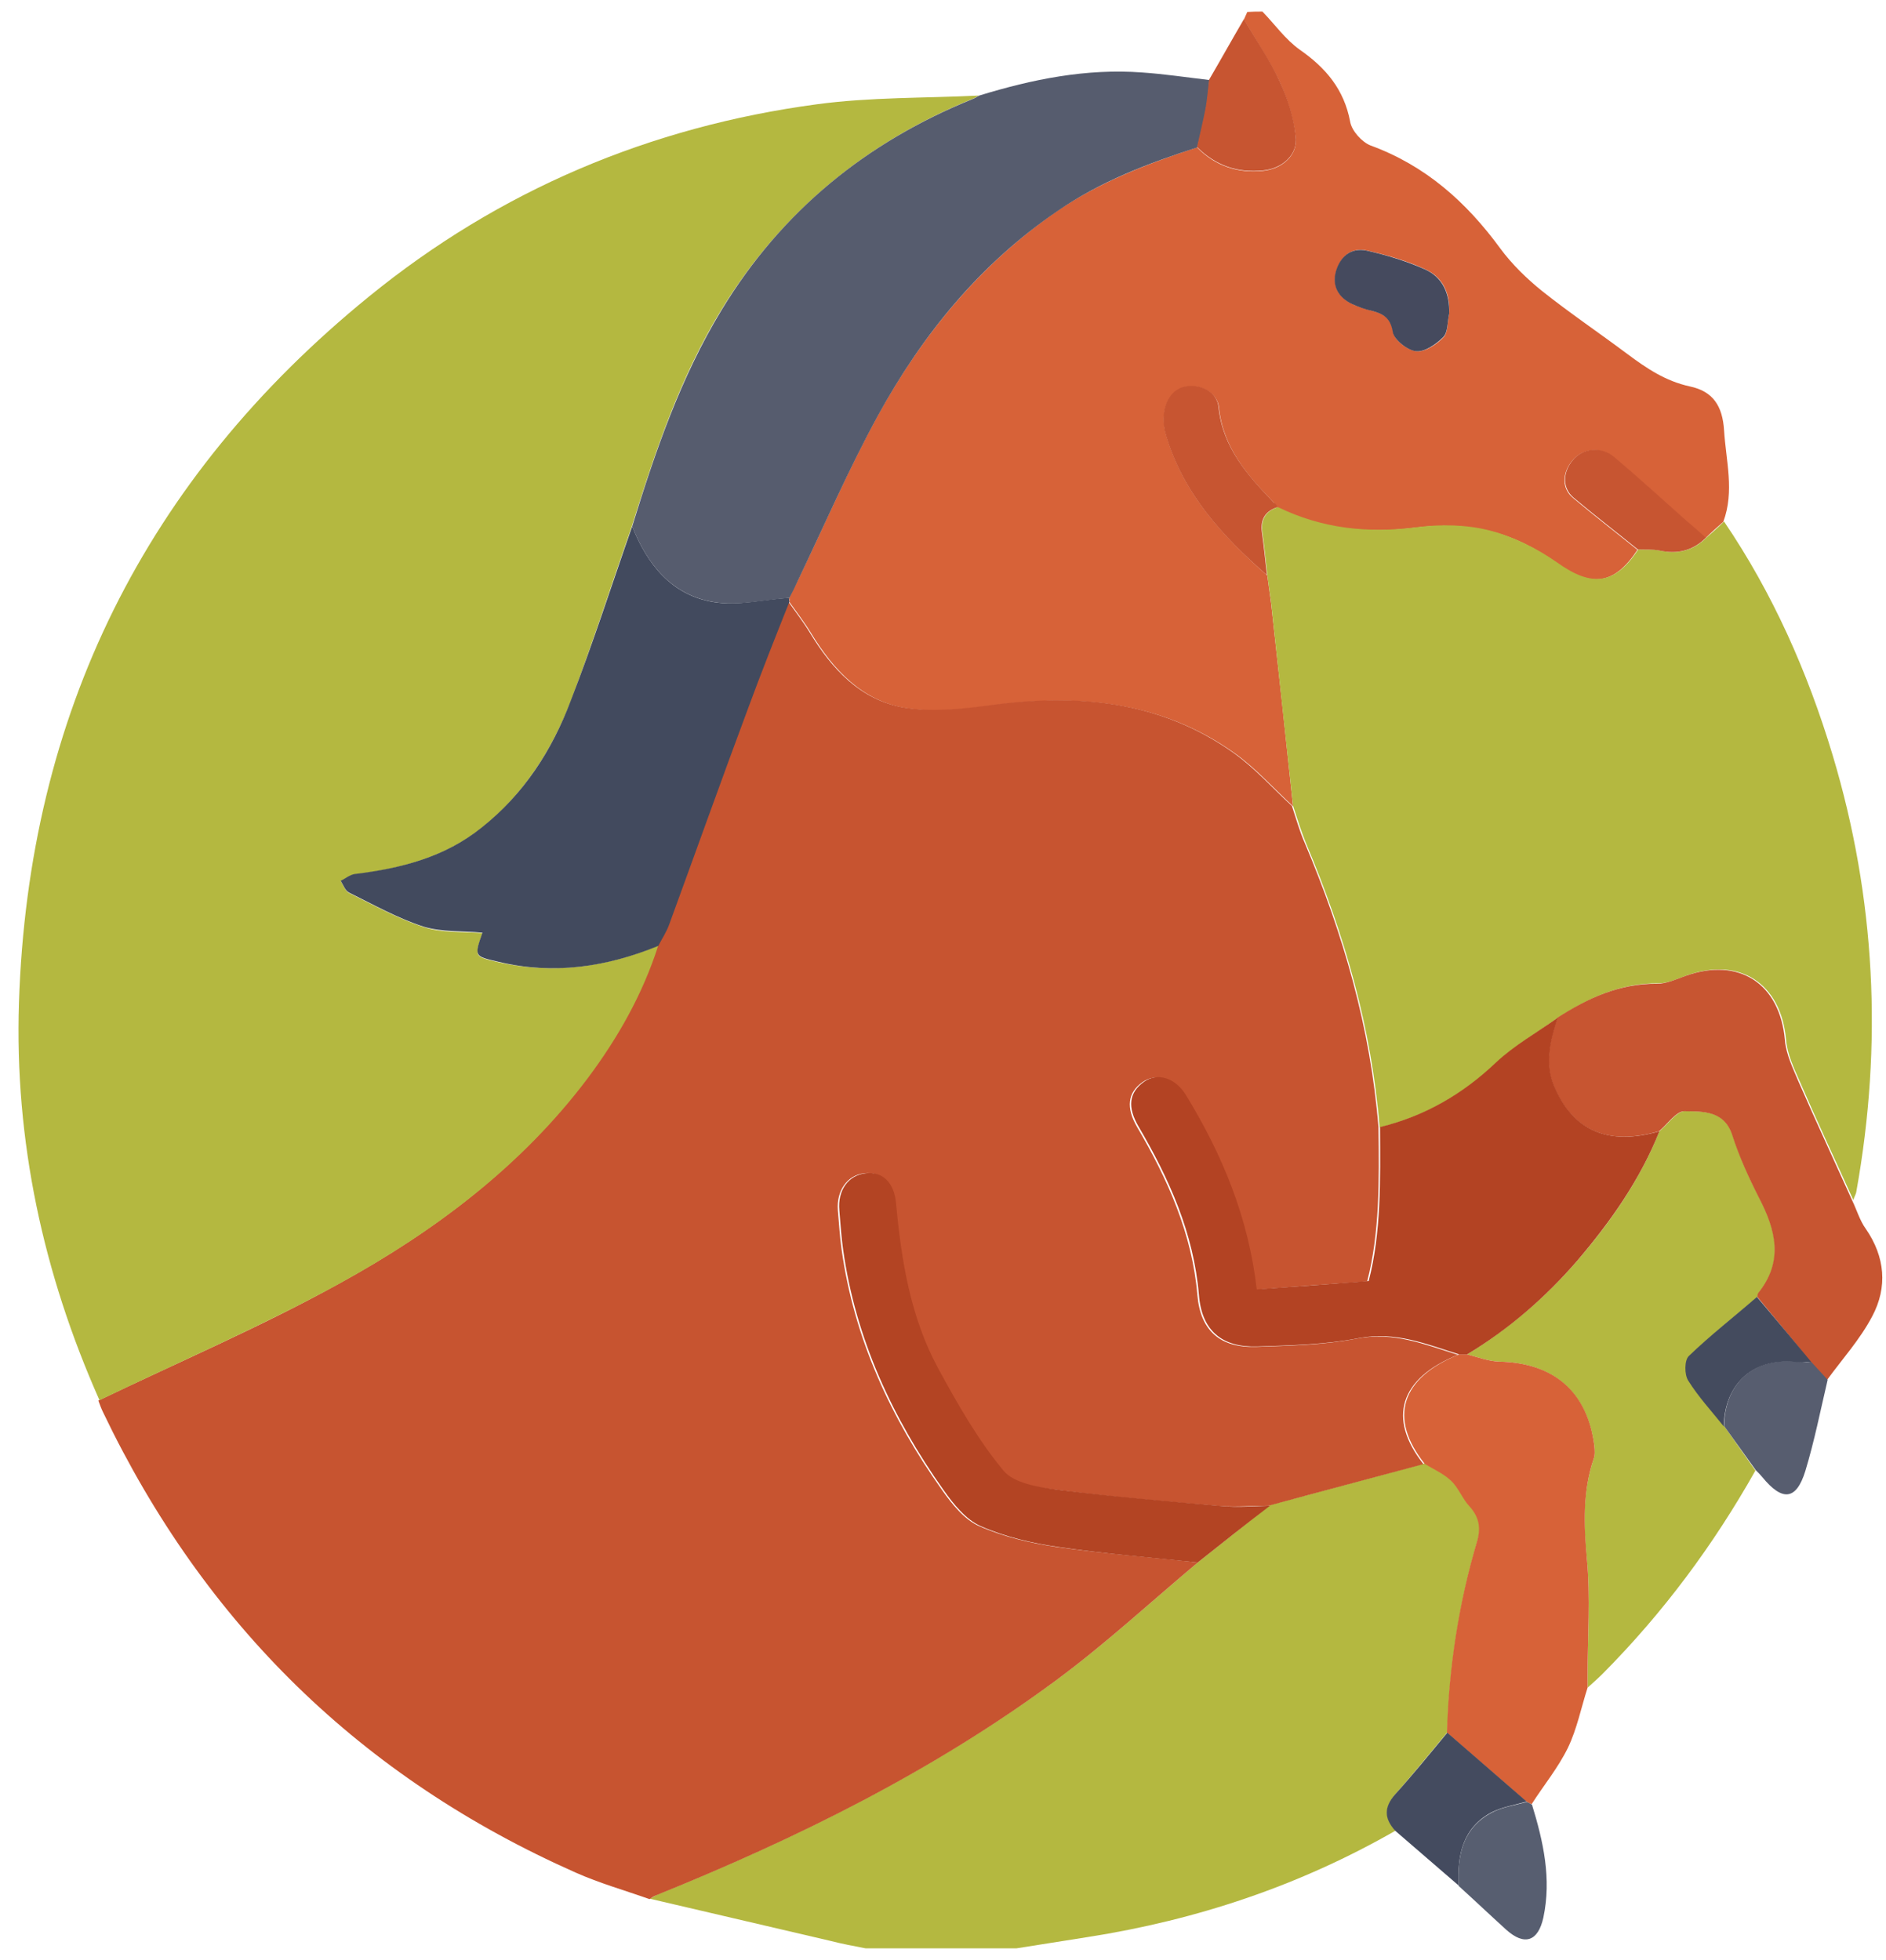 <svg xmlns="http://www.w3.org/2000/svg" width="51" height="53" viewBox="0 0 51 53" fill="none"><path d="M34.138 0.313C34.475 0.661 34.761 1.07 35.15 1.346C35.855 1.837 36.346 2.42 36.51 3.29C36.55 3.535 36.827 3.842 37.062 3.934C38.544 4.476 39.648 5.458 40.568 6.716C40.885 7.146 41.284 7.534 41.703 7.872C42.449 8.465 43.237 8.997 44.003 9.57C44.525 9.959 45.036 10.306 45.7 10.45C46.324 10.582 46.58 10.981 46.621 11.636C46.672 12.464 46.907 13.283 46.6 14.111C46.437 14.255 46.273 14.398 46.12 14.551C45.925 14.387 45.741 14.214 45.547 14.05C44.913 13.487 44.29 12.915 43.646 12.373C43.288 12.066 42.777 12.127 42.511 12.464C42.235 12.802 42.235 13.222 42.541 13.467C43.114 13.948 43.697 14.398 44.279 14.868C43.646 15.83 43.022 15.891 42.081 15.216C41.539 14.827 40.916 14.51 40.272 14.357C39.648 14.203 38.953 14.183 38.299 14.265C36.98 14.439 35.733 14.316 34.536 13.723C34.506 13.682 34.485 13.631 34.455 13.6C33.739 12.864 33.075 12.117 32.962 11.022C32.921 10.613 32.471 10.388 32.073 10.46C31.582 10.552 31.347 11.135 31.541 11.79C32.011 13.365 33.075 14.51 34.271 15.564C34.301 15.809 34.342 16.065 34.373 16.311C34.577 18.141 34.772 19.972 34.966 21.803C34.444 21.323 33.964 20.78 33.391 20.371C31.398 18.95 29.149 18.755 26.787 19.082C26.03 19.185 25.223 19.267 24.477 19.144C23.311 18.95 22.534 18.111 21.931 17.119C21.757 16.832 21.542 16.556 21.348 16.28C21.348 16.249 21.348 16.208 21.338 16.177C21.41 16.024 21.481 15.871 21.563 15.717C22.279 14.234 22.933 12.71 23.72 11.268C24.926 9.069 26.491 7.156 28.576 5.714C29.742 4.916 31.04 4.425 32.369 3.985C32.86 4.486 33.463 4.691 34.158 4.619C34.669 4.568 35.099 4.2 35.037 3.699C34.976 3.197 34.823 2.686 34.608 2.216C34.332 1.632 33.964 1.09 33.637 0.528C33.667 0.456 33.698 0.395 33.729 0.323C33.872 0.313 34.005 0.313 34.138 0.313ZM39.188 8.486C39.219 7.944 39.025 7.504 38.554 7.289C38.053 7.054 37.511 6.9 36.97 6.777C36.54 6.675 36.244 6.941 36.131 7.35C36.029 7.749 36.203 8.046 36.571 8.22C36.734 8.302 36.919 8.353 37.102 8.404C37.419 8.486 37.614 8.598 37.675 8.987C37.706 9.202 38.074 9.478 38.309 9.498C38.544 9.519 38.861 9.304 39.045 9.11C39.157 8.977 39.137 8.69 39.188 8.486Z" fill="#D76238"></path><path d="M37.736 49.502C35.15 50.985 32.369 51.916 29.425 52.377C28.781 52.479 28.137 52.581 27.492 52.683C26.133 52.683 24.763 52.683 23.403 52.683C23.086 52.622 22.759 52.561 22.442 52.479C20.817 52.1 19.191 51.722 17.576 51.343C17.637 51.313 17.688 51.272 17.75 51.241C21.573 49.697 25.243 47.876 28.576 45.421C29.905 44.439 31.132 43.304 32.4 42.24C33.044 41.728 33.698 41.207 34.342 40.696C35.743 40.317 37.144 39.949 38.534 39.57C38.779 39.724 39.045 39.836 39.249 40.031C39.454 40.225 39.556 40.522 39.751 40.726C40.006 41.002 40.067 41.289 39.955 41.657C39.454 43.355 39.188 45.084 39.137 46.843C38.667 47.405 38.217 47.968 37.736 48.51C37.43 48.868 37.44 49.175 37.736 49.502Z" fill="#B4B840"></path><path d="M32.39 42.25C31.122 43.314 29.895 44.449 28.566 45.431C25.243 47.886 21.563 49.707 17.739 51.251C17.678 51.272 17.627 51.313 17.566 51.354C16.901 51.118 16.216 50.924 15.572 50.638C9.775 48.07 5.532 43.917 2.793 38.2C2.741 38.097 2.701 37.985 2.66 37.872C4.827 36.829 7.056 35.878 9.162 34.712C11.738 33.3 14.079 31.541 15.868 29.157C16.686 28.063 17.351 26.887 17.77 25.578C17.872 25.383 17.985 25.199 18.067 24.994C18.782 23.041 19.488 21.087 20.203 19.144C20.561 18.182 20.95 17.231 21.318 16.27C21.512 16.546 21.727 16.822 21.9 17.108C22.503 18.1 23.27 18.929 24.446 19.134C25.192 19.256 25.99 19.174 26.756 19.072C29.118 18.745 31.367 18.939 33.361 20.361C33.933 20.77 34.414 21.312 34.935 21.793C35.048 22.131 35.14 22.468 35.283 22.795C36.326 25.261 37.062 27.807 37.276 30.487C37.297 31.93 37.307 33.361 36.97 34.65C35.927 34.722 34.946 34.794 33.944 34.875C33.719 32.922 33.003 31.213 32.022 29.608C31.735 29.137 31.245 29.014 30.897 29.26C30.488 29.546 30.447 29.955 30.744 30.467C31.572 31.878 32.236 33.351 32.379 35.019C32.461 35.99 33.003 36.45 33.964 36.42C34.874 36.389 35.804 36.369 36.694 36.195C37.685 36.001 38.534 36.358 39.423 36.635C37.849 37.269 37.512 38.353 38.493 39.591C37.092 39.969 35.692 40.337 34.301 40.716C33.872 40.716 33.443 40.757 33.013 40.726C31.531 40.603 30.048 40.481 28.576 40.286C28.055 40.225 27.38 40.123 27.094 39.765C26.399 38.926 25.847 37.954 25.325 36.993C24.579 35.612 24.334 34.088 24.19 32.543C24.139 31.97 23.822 31.674 23.372 31.725C22.912 31.776 22.616 32.195 22.657 32.727C22.688 33.085 22.708 33.433 22.759 33.791C23.096 36.195 24.088 38.343 25.479 40.297C25.744 40.675 26.082 41.094 26.48 41.268C27.135 41.555 27.871 41.728 28.576 41.831C29.875 42.015 31.132 42.107 32.39 42.25Z" fill="#C75430"></path><path d="M17.8 25.568C17.381 26.877 16.717 28.053 15.899 29.148C14.11 31.531 11.758 33.29 9.192 34.702C7.086 35.858 4.858 36.819 2.69 37.862C1.167 34.436 0.39 30.846 0.513 27.102C0.768 19.318 3.937 12.935 9.969 8.026C13.507 5.141 17.586 3.423 22.094 2.819C23.536 2.625 25.008 2.656 26.47 2.584C26.409 2.615 26.358 2.656 26.296 2.676C23.424 3.842 21.133 5.724 19.508 8.373C18.393 10.194 17.719 12.199 17.085 14.234C16.533 15.809 16.022 17.405 15.429 18.97C14.918 20.3 14.151 21.486 13.026 22.387C12.024 23.184 10.828 23.491 9.591 23.645C9.458 23.665 9.346 23.757 9.213 23.829C9.284 23.931 9.335 24.095 9.438 24.146C10.102 24.473 10.757 24.841 11.452 25.066C11.943 25.23 12.505 25.189 13.047 25.23C12.822 25.885 12.822 25.864 13.476 26.018C14.969 26.355 16.4 26.151 17.8 25.568Z" fill="#B4B840"></path><path d="M17.095 14.234C17.719 12.209 18.404 10.204 19.518 8.373C21.134 5.714 23.424 3.842 26.307 2.676C26.368 2.655 26.419 2.614 26.48 2.584C27.912 2.144 29.374 1.847 30.887 1.96C31.49 2.001 32.093 2.093 32.706 2.164C32.676 2.42 32.666 2.666 32.614 2.921C32.553 3.279 32.461 3.627 32.379 3.985C31.05 4.415 29.752 4.906 28.586 5.714C26.491 7.146 24.937 9.058 23.73 11.258C22.943 12.7 22.289 14.214 21.573 15.707C21.502 15.86 21.43 16.014 21.348 16.167C20.663 16.218 19.958 16.392 19.303 16.28C18.169 16.096 17.504 15.267 17.095 14.234Z" fill="#565C6E"></path><path d="M32.369 3.975C32.451 3.617 32.533 3.269 32.604 2.911C32.645 2.666 32.666 2.41 32.696 2.154C33.013 1.612 33.32 1.06 33.637 0.518C33.964 1.08 34.342 1.623 34.608 2.206C34.823 2.666 34.986 3.177 35.038 3.689C35.099 4.19 34.669 4.558 34.158 4.609C33.463 4.681 32.87 4.476 32.369 3.975Z" fill="#C75531"></path><path d="M37.307 30.487C37.092 27.807 36.356 25.261 35.313 22.795C35.18 22.468 35.078 22.131 34.966 21.793C34.771 19.962 34.567 18.131 34.373 16.3C34.342 16.055 34.301 15.799 34.27 15.553C34.23 15.175 34.189 14.786 34.138 14.408C34.087 14.06 34.209 13.825 34.557 13.712C35.753 14.295 37 14.428 38.319 14.255C38.963 14.173 39.658 14.183 40.292 14.347C40.926 14.51 41.56 14.827 42.102 15.206C43.042 15.881 43.666 15.819 44.3 14.858C44.504 14.868 44.709 14.848 44.893 14.889C45.373 14.991 45.792 14.889 46.14 14.541C46.303 14.398 46.467 14.255 46.62 14.101C47.939 16.044 48.88 18.172 49.555 20.412C50.72 24.289 50.914 28.237 50.199 32.216C50.188 32.298 50.137 32.369 50.117 32.451C49.636 31.387 49.136 30.324 48.675 29.26C48.512 28.892 48.328 28.503 48.297 28.114C48.164 26.6 47.05 25.864 45.619 26.375C45.363 26.467 45.107 26.59 44.842 26.59C43.83 26.58 42.971 26.979 42.143 27.511C41.58 27.91 40.967 28.268 40.476 28.738C39.546 29.608 38.513 30.191 37.307 30.487Z" fill="#B4B840"></path><path d="M47.469 39.765C46.334 41.78 44.974 43.611 43.339 45.258C43.206 45.391 43.063 45.514 42.93 45.636C42.93 45.534 42.93 45.432 42.93 45.33C42.93 44.266 43.011 43.192 42.909 42.138C42.817 41.218 42.797 40.338 43.093 39.448C43.134 39.336 43.124 39.213 43.114 39.1C42.919 37.638 42.01 36.85 40.538 36.819C40.251 36.809 39.955 36.697 39.669 36.625C40.793 35.94 41.785 35.091 42.644 34.099C43.553 33.045 44.351 31.899 44.872 30.59C45.107 30.396 45.343 30.038 45.567 30.048C46.058 30.058 46.631 30.017 46.856 30.703C47.04 31.276 47.295 31.848 47.571 32.38C48.031 33.26 48.246 34.109 47.551 34.968C47.53 34.989 47.541 35.029 47.53 35.07C46.907 35.592 46.273 36.103 45.69 36.666C45.567 36.779 45.567 37.167 45.67 37.331C45.946 37.771 46.303 38.159 46.631 38.569C46.907 38.967 47.193 39.366 47.469 39.765Z" fill="#B4B840"></path><path d="M39.669 36.624C39.955 36.696 40.252 36.809 40.538 36.819C42.02 36.849 42.93 37.637 43.114 39.1C43.124 39.212 43.135 39.345 43.094 39.448C42.797 40.327 42.828 41.217 42.91 42.138C43.012 43.191 42.93 44.265 42.93 45.329C42.93 45.431 42.93 45.534 42.93 45.636C42.756 46.178 42.644 46.751 42.398 47.262C42.133 47.804 41.744 48.275 41.417 48.786C41.366 48.766 41.325 48.745 41.274 48.715C40.558 48.091 39.843 47.477 39.127 46.853C39.178 45.084 39.444 43.355 39.945 41.667C40.047 41.309 39.996 41.023 39.74 40.736C39.546 40.532 39.444 40.235 39.239 40.041C39.035 39.846 38.769 39.734 38.524 39.581C37.542 38.343 37.88 37.259 39.454 36.624C39.526 36.624 39.597 36.624 39.669 36.624Z" fill="#D76238"></path><path d="M47.52 35.07C47.53 35.039 47.52 34.998 47.541 34.968C48.236 34.108 48.021 33.259 47.561 32.38C47.285 31.838 47.029 31.275 46.845 30.702C46.631 30.027 46.048 30.058 45.557 30.048C45.332 30.037 45.097 30.395 44.862 30.59C43.482 30.989 42.521 30.579 42.01 29.352C41.754 28.738 41.918 28.125 42.112 27.521C42.94 26.989 43.799 26.59 44.811 26.601C45.066 26.601 45.332 26.478 45.588 26.386C47.029 25.874 48.133 26.601 48.266 28.125C48.297 28.513 48.491 28.902 48.645 29.27C49.115 30.344 49.606 31.398 50.086 32.462C50.209 32.717 50.291 33.004 50.454 33.229C50.976 33.986 51.047 34.804 50.628 35.592C50.301 36.215 49.82 36.747 49.401 37.32C49.258 37.157 49.105 36.993 48.951 36.829C48.491 36.236 48.001 35.653 47.52 35.07Z" fill="#C75531"></path><path d="M48.972 36.819C49.125 36.983 49.269 37.146 49.422 37.31C49.228 38.138 49.064 38.967 48.819 39.775C48.573 40.573 48.195 40.603 47.653 39.939C47.602 39.877 47.541 39.816 47.479 39.755C47.193 39.356 46.907 38.957 46.621 38.558C46.641 37.361 47.469 36.666 48.665 36.829C48.757 36.86 48.87 36.829 48.972 36.819Z" fill="#575D6F"></path><path d="M39.137 46.853C39.853 47.477 40.568 48.091 41.284 48.715C40.967 48.807 40.63 48.858 40.343 49.001C39.546 49.42 39.403 50.177 39.444 50.985C38.871 50.494 38.299 49.993 37.726 49.502C37.43 49.175 37.419 48.868 37.726 48.52C38.217 47.978 38.677 47.405 39.137 46.853Z" fill="#444B5F"></path><path d="M39.444 50.996C39.403 50.178 39.546 49.431 40.343 49.011C40.63 48.858 40.967 48.817 41.284 48.725C41.335 48.746 41.376 48.766 41.427 48.797C41.734 49.799 41.959 50.801 41.734 51.855C41.591 52.499 41.223 52.622 40.732 52.182C40.292 51.783 39.873 51.385 39.444 50.996Z" fill="#575E70"></path><path d="M17.095 14.234C17.504 15.267 18.168 16.096 19.293 16.28C19.947 16.392 20.652 16.208 21.337 16.167C21.337 16.198 21.337 16.239 21.348 16.27C20.969 17.221 20.591 18.172 20.233 19.144C19.508 21.087 18.812 23.041 18.097 24.995C18.025 25.199 17.902 25.383 17.8 25.578C16.399 26.15 14.968 26.365 13.476 26.007C12.821 25.854 12.821 25.864 13.046 25.22C12.504 25.169 11.952 25.209 11.451 25.056C10.756 24.831 10.102 24.463 9.437 24.135C9.335 24.084 9.284 23.931 9.212 23.818C9.335 23.757 9.458 23.655 9.591 23.634C10.838 23.481 12.024 23.184 13.026 22.376C14.161 21.476 14.927 20.29 15.428 18.96C16.032 17.405 16.543 15.809 17.095 14.234Z" fill="#424A5E"></path><path d="M34.547 13.712C34.199 13.825 34.076 14.06 34.127 14.408C34.178 14.786 34.219 15.175 34.26 15.553C33.064 14.51 32.001 13.354 31.531 11.779C31.336 11.124 31.582 10.531 32.062 10.449C32.471 10.377 32.911 10.592 32.952 11.012C33.064 12.106 33.739 12.853 34.444 13.589C34.506 13.62 34.526 13.671 34.547 13.712Z" fill="#C75531"></path><path d="M39.188 8.485C39.137 8.7 39.157 8.976 39.034 9.109C38.84 9.304 38.533 9.519 38.298 9.498C38.063 9.478 37.705 9.191 37.664 8.987C37.603 8.598 37.409 8.485 37.092 8.404C36.908 8.363 36.734 8.301 36.56 8.22C36.192 8.046 36.019 7.739 36.121 7.35C36.233 6.941 36.53 6.685 36.959 6.777C37.501 6.9 38.043 7.064 38.544 7.289C39.014 7.504 39.208 7.943 39.188 8.485Z" fill="#454A5E"></path><path d="M46.13 14.541C45.782 14.889 45.363 14.991 44.883 14.889C44.689 14.848 44.484 14.868 44.29 14.858C43.707 14.387 43.124 13.937 42.552 13.457C42.245 13.201 42.255 12.781 42.521 12.454C42.787 12.117 43.298 12.055 43.656 12.362C44.3 12.904 44.924 13.477 45.558 14.04C45.752 14.203 45.936 14.367 46.13 14.541Z" fill="#C75531"></path><path d="M32.389 42.25C31.131 42.117 29.864 42.015 28.616 41.831C27.901 41.729 27.175 41.555 26.521 41.268C26.122 41.094 25.785 40.675 25.519 40.297C24.128 38.333 23.137 36.195 22.799 33.791C22.748 33.444 22.728 33.086 22.697 32.728C22.646 32.185 22.942 31.776 23.413 31.725C23.863 31.674 24.18 31.971 24.231 32.543C24.374 34.088 24.619 35.612 25.365 36.993C25.887 37.954 26.439 38.926 27.134 39.765C27.42 40.113 28.095 40.215 28.616 40.286C30.089 40.471 31.571 40.593 33.053 40.726C33.483 40.767 33.912 40.726 34.342 40.716C33.687 41.217 33.043 41.729 32.389 42.25Z" fill="#B34423"></path><path d="M42.122 27.521C41.928 28.125 41.765 28.738 42.02 29.352C42.531 30.58 43.492 30.989 44.873 30.59C44.351 31.899 43.554 33.034 42.644 34.098C41.785 35.09 40.793 35.95 39.669 36.625C39.597 36.625 39.536 36.625 39.464 36.625C38.575 36.349 37.736 35.99 36.735 36.185C35.845 36.359 34.925 36.379 34.005 36.41C33.044 36.441 32.492 35.98 32.42 35.009C32.277 33.341 31.613 31.868 30.785 30.457C30.488 29.945 30.519 29.547 30.938 29.25C31.285 29.004 31.766 29.127 32.062 29.598C33.044 31.203 33.76 32.912 33.984 34.865C34.986 34.794 35.978 34.722 37.011 34.64C37.348 33.352 37.328 31.909 37.317 30.477C38.524 30.181 39.556 29.587 40.456 28.728C40.947 28.268 41.56 27.92 42.122 27.521Z" fill="#B34323"></path><path d="M48.972 36.819C48.87 36.829 48.757 36.849 48.655 36.839C47.459 36.675 46.641 37.371 46.611 38.568C46.283 38.159 45.925 37.77 45.65 37.33C45.547 37.166 45.547 36.778 45.67 36.665C46.253 36.103 46.897 35.602 47.51 35.07C48.001 35.653 48.492 36.236 48.972 36.819Z" fill="#444B5E"></path></svg>